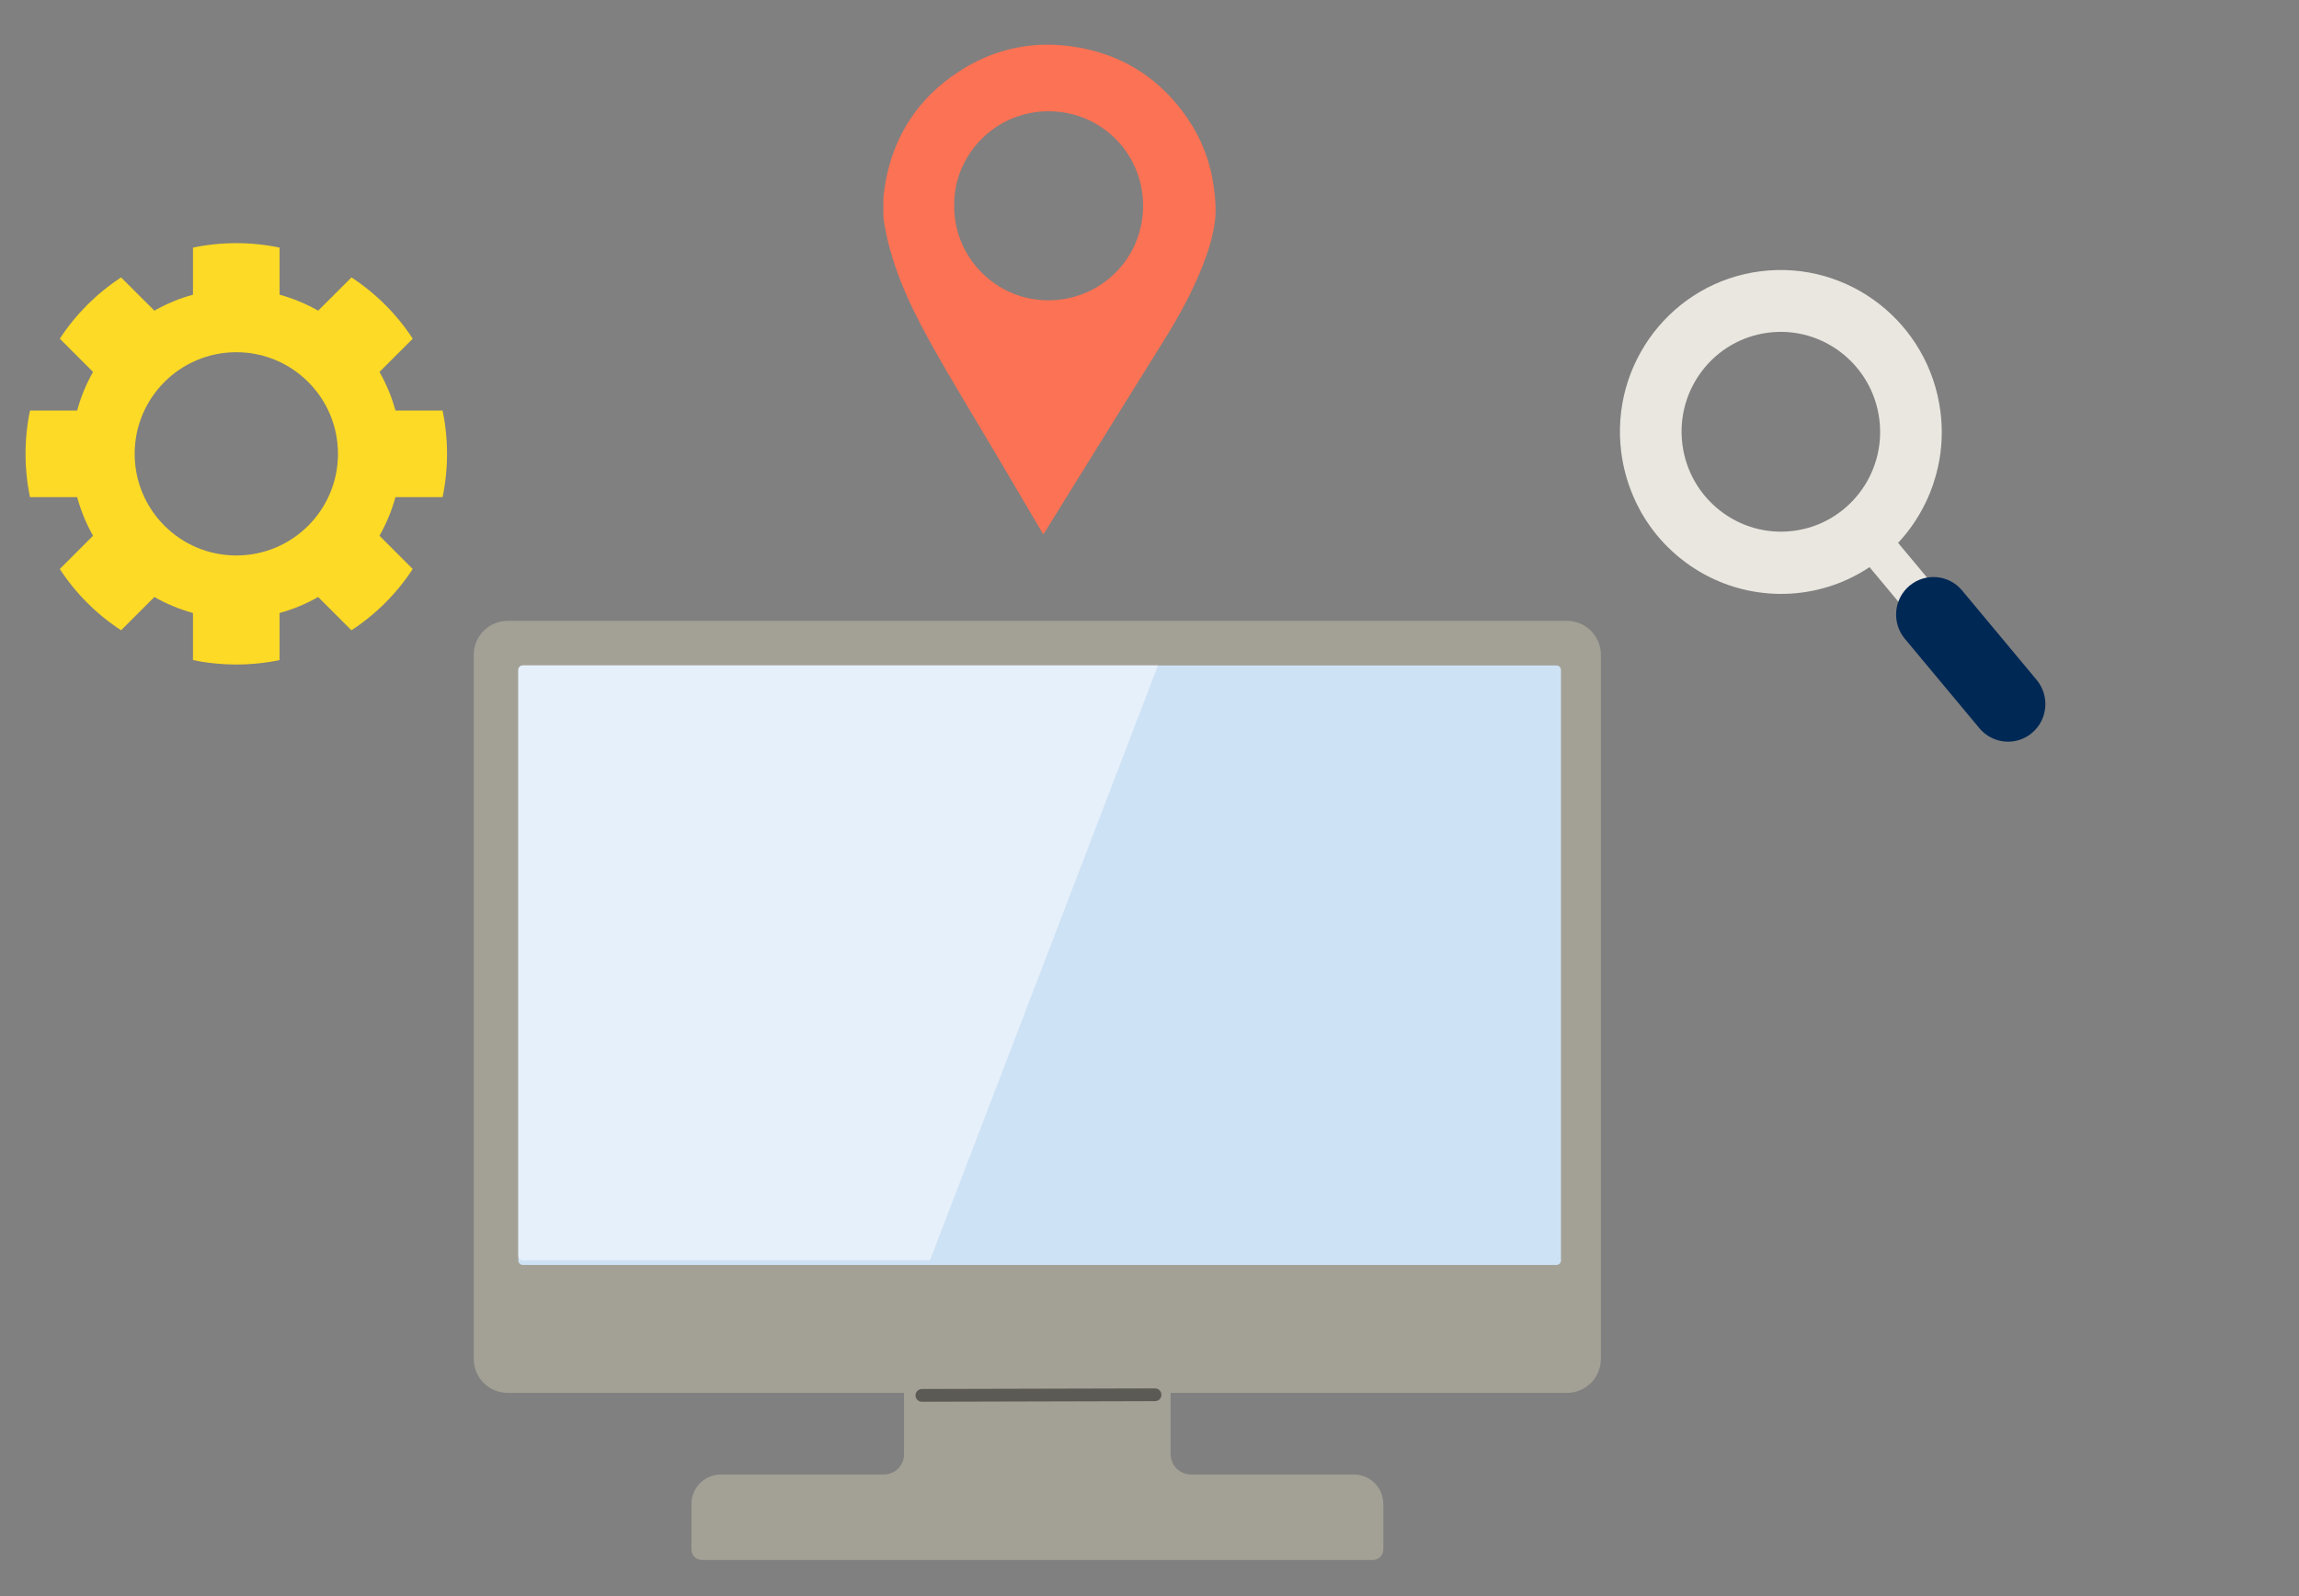 <svg width="360" height="250" viewBox="0 0 360 250" fill="none" xmlns="http://www.w3.org/2000/svg">
<rect x="0" y="0" width="360" height="250" fill="#808080" stroke="none"/>
<path d="M245.358 97.242H79.508C76.565 97.242 74.18 99.628 74.18 102.571V212.844C74.18 215.787 76.565 218.173 79.508 218.173H245.358C248.301 218.173 250.686 215.787 250.686 212.844V102.571C250.686 99.628 248.301 97.242 245.358 97.242Z" fill="#A3A095"/>
<path d="M243.727 104.229H81.873C81.483 104.229 81.166 104.545 81.166 104.935V197.43C81.166 197.82 81.483 198.136 81.873 198.136H243.727C244.117 198.136 244.433 197.82 244.433 197.43V104.935C244.433 104.545 244.117 104.229 243.727 104.229Z" fill="#CEE2F5"/>
<path d="M181.323 104.229H81.864C81.479 104.229 81.166 104.543 81.166 104.93V196.697C81.166 197.083 81.479 197.398 81.864 197.398H145.629L181.323 104.229Z" fill="#E6F0FA"/>
<path d="M183.303 227.789V216.063H141.564V227.789C141.564 229.538 140.151 230.952 138.402 230.952H112.893C110.337 230.952 108.271 233.018 108.271 235.573V242.705C108.271 243.602 108.996 244.336 109.902 244.336H214.983C215.88 244.336 216.614 243.611 216.614 242.705V235.573C216.614 233.018 214.548 230.952 211.993 230.952H186.484C184.735 230.952 183.321 229.538 183.321 227.789H183.303Z" fill="#A3A095"/>
<path d="M144.36 218.56L180.865 218.467" stroke="#5C5A54" stroke-width="2" stroke-linecap="round"/>
<g clip-path="url(#clip0_10498_5969)">
<path d="M138.328 34.141C138.328 33.058 138.328 31.974 138.328 30.89C138.442 30.073 138.523 29.248 138.675 28.437C140.033 21.114 143.838 15.369 150.028 11.286C155.779 7.492 162.145 6.235 168.921 7.444C176.179 8.739 181.882 12.538 186.019 18.637C188.224 21.887 189.569 25.491 190.084 29.397C190.319 31.184 190.473 32.974 190.228 34.773C189.901 37.169 189.181 39.46 188.294 41.699C186.659 45.832 184.522 49.701 182.17 53.463C177.771 60.499 173.403 67.555 169.026 74.605C167.169 77.595 165.318 80.589 163.464 83.581H163.272C163.198 83.441 163.128 83.298 163.047 83.161C160.761 79.278 158.475 75.396 156.187 71.515C152.597 65.426 148.868 59.414 145.455 53.226C142.153 47.239 139.333 41.015 138.328 34.141ZM149.424 32.126C149.273 40.22 155.967 47.162 164.366 47.036C172.619 46.913 179.149 40.255 178.993 31.938C178.837 23.626 171.936 17.024 163.435 17.447C155.236 17.856 149.316 24.753 149.424 32.126Z" fill="#FB7254"/>
</g>
<path d="M69.302 77.866C69.762 75.679 70 73.407 70 71.086C70 68.765 69.762 66.493 69.302 64.305H61.928C61.337 62.163 60.495 60.135 59.425 58.257L64.631 53.05C62.136 49.226 58.861 45.951 55.036 43.455L49.823 48.661C47.948 47.592 45.921 46.749 43.778 46.159V38.784C41.591 38.324 39.319 38.086 36.998 38.086C34.678 38.086 32.405 38.324 30.218 38.784V46.159C28.083 46.745 26.048 47.592 24.173 48.661L18.96 43.455C15.136 45.951 11.861 49.226 9.365 53.05L14.571 58.257C13.502 60.135 12.659 62.163 12.083 64.305H4.698C4.238 66.493 4 68.765 4 71.086C4 73.407 4.238 75.679 4.698 77.866H12.083C12.659 80.001 13.502 82.036 14.571 83.912L9.365 89.125C11.861 92.95 15.136 96.225 18.96 98.72L24.173 93.507C26.048 94.58 28.079 95.427 30.218 96.013V103.388C31.306 103.618 32.413 103.793 33.545 103.9C33.679 103.919 33.809 103.934 33.942 103.945C34.945 104.041 35.97 104.086 36.998 104.086C38.027 104.086 39.051 104.041 40.054 103.945C40.188 103.934 40.329 103.919 40.462 103.9C41.587 103.793 42.694 103.618 43.775 103.388V96.013C45.917 95.427 47.944 94.58 49.819 93.507L55.033 98.72C58.857 96.225 62.132 92.95 64.627 89.125L59.421 83.912C60.491 82.036 61.334 80.005 61.924 77.866H69.298H69.302ZM37.006 87.005C28.213 87.005 21.088 79.879 21.088 71.086C21.088 62.293 28.213 55.167 37.006 55.167C45.798 55.167 52.923 62.293 52.923 71.086C52.923 79.879 45.798 87.005 37.006 87.005Z" fill="#FDDA25"/>
<path d="M275.687 42.49C261.885 44.234 252.112 56.921 253.868 70.816C254.169 73.205 254.799 75.463 255.685 77.571C255.813 77.881 255.962 78.2 256.098 78.499C256.179 78.677 256.26 78.845 256.351 79.022C256.481 79.273 256.611 79.524 256.741 79.775C256.845 79.97 256.948 80.165 257.05 80.35C257.126 80.48 257.2 80.599 257.275 80.728C257.587 81.253 257.918 81.766 258.276 82.266C258.325 82.339 258.383 82.411 258.433 82.494C261.167 86.299 264.909 89.274 269.211 91.078C271.154 91.893 273.214 92.465 275.349 92.77C277.514 93.081 279.752 93.115 282.028 92.827C284.304 92.54 286.454 91.951 288.475 91.121C290.475 90.284 292.336 89.207 294.016 87.934C297.679 85.153 300.532 81.405 302.244 77.117C302.356 76.835 302.466 76.544 302.568 76.254C302.618 76.109 302.678 75.962 302.728 75.807C302.877 75.353 303.016 74.899 303.145 74.437C303.171 74.335 303.198 74.232 303.224 74.13C303.317 73.771 303.408 73.403 303.49 73.036C303.525 72.853 303.57 72.659 303.606 72.477C303.654 72.233 303.691 71.981 303.739 71.737C304.113 69.401 304.17 66.976 303.859 64.509C302.111 50.603 289.49 40.746 275.687 42.49ZM280.825 83.152C272.311 84.228 264.526 78.148 263.443 69.576C262.36 61.005 268.388 53.18 276.902 52.104C285.416 51.028 293.201 57.108 294.284 65.68C295.367 74.251 289.339 82.076 280.825 83.152Z" fill="#EAE7E0"/>
<path d="M312.007 109.835C311.048 109.956 310.057 109.596 309.396 108.798L290.27 85.863C289.227 84.618 289.386 82.755 290.631 81.706C291.866 80.658 293.717 80.821 294.761 82.076L313.887 105.01C314.93 106.256 314.771 108.118 313.526 109.167C313.081 109.541 312.549 109.766 312.016 109.834L312.007 109.835Z" fill="#EAE7E0"/>
<path d="M315.182 116.121C313.273 116.362 311.284 115.653 309.951 114.058L298.282 100.058C296.205 97.556 296.523 93.841 298.995 91.755C301.477 89.668 305.169 89.994 307.245 92.486L318.914 106.486C320.992 108.988 320.674 112.703 318.202 114.789C317.313 115.545 316.257 115.986 315.182 116.121Z" fill="#002855"/>
<defs>
<clipPath id="clip0_10498_5969">
<rect width="52.025" height="76.581" fill="white" transform="translate(138.328 7)"/>
</clipPath>
</defs>
</svg>

